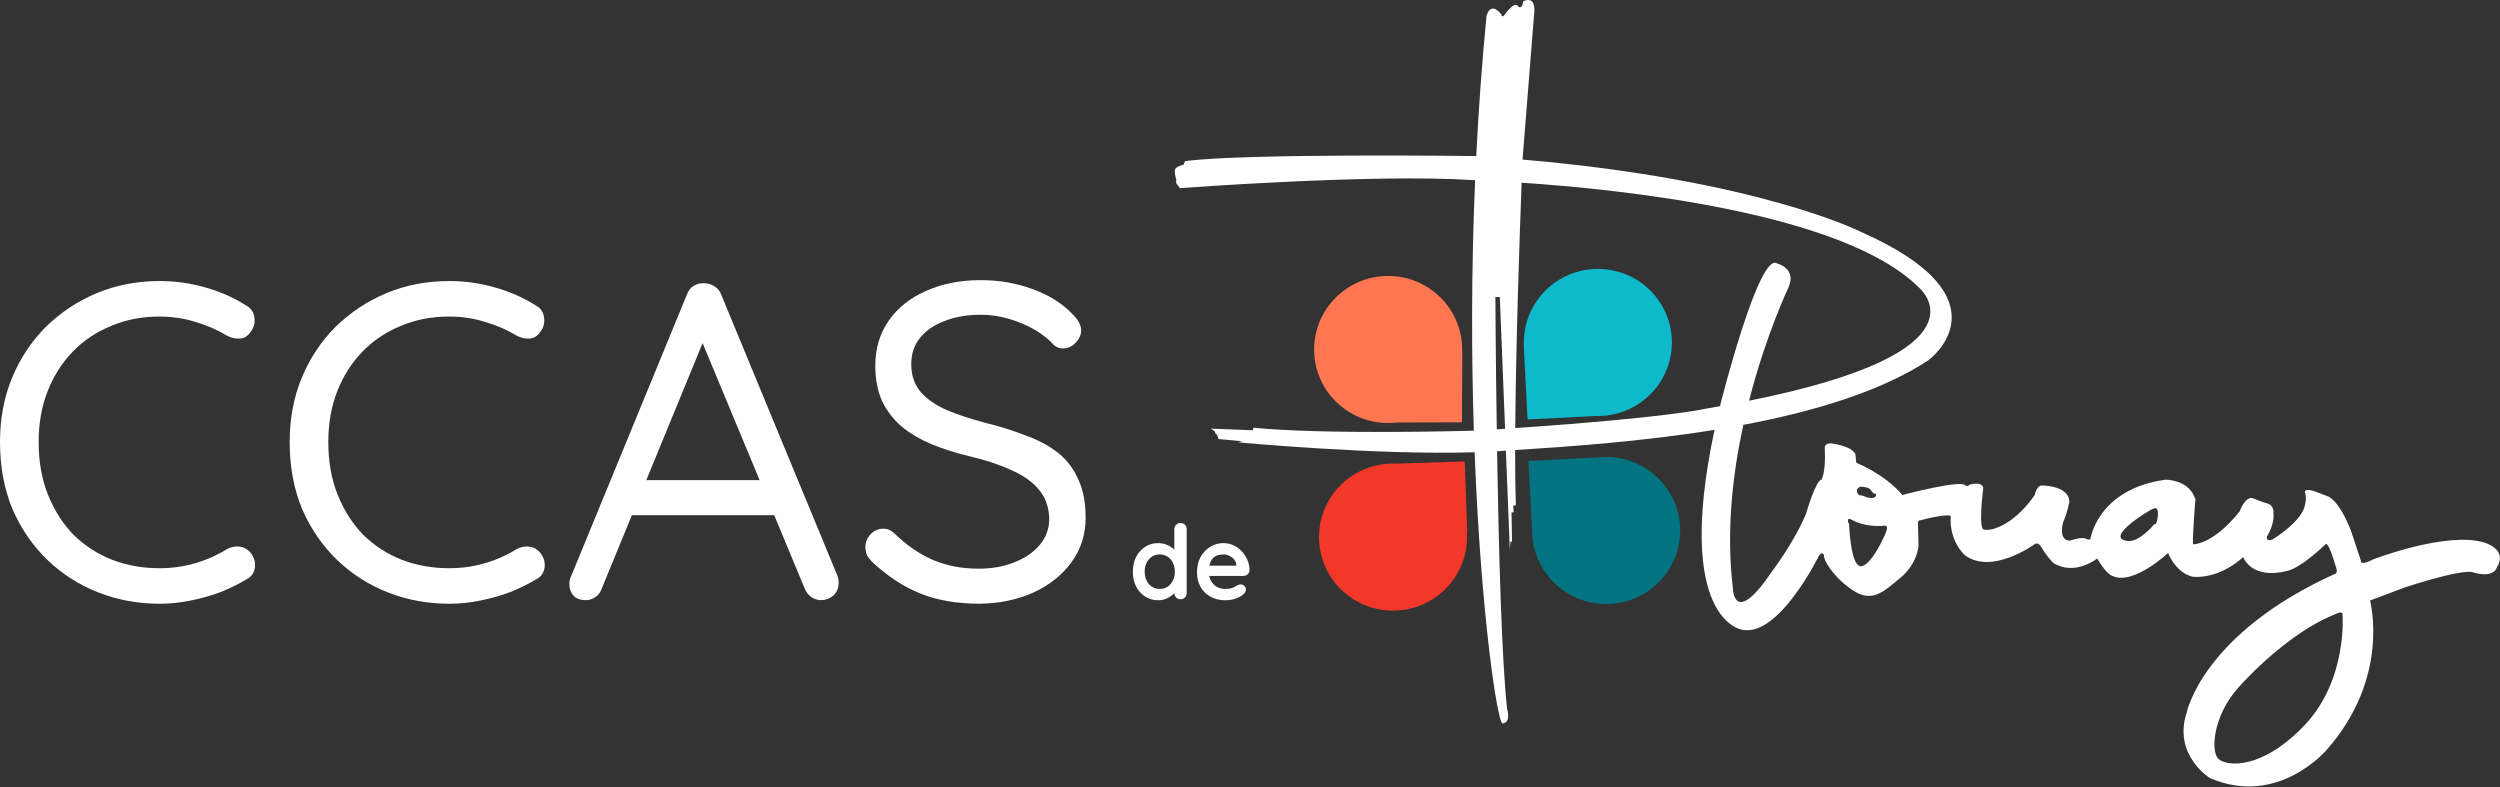 <?xml version="1.0" encoding="UTF-8"?>
<svg xmlns="http://www.w3.org/2000/svg" width="289" height="91" viewBox="0 0 289 91" fill="none">
  <rect x="0" y="0" width="289" height="91" fill="#333333" stroke="none"/>
  <g clip-path="url(#clip0_204_2292)">
    <path d="M184.714 31.088C179.988 31.088 176.157 34.894 176.157 39.588C176.157 39.634 176.159 39.681 176.16 39.73L176.137 39.708L176.584 48.485L184.563 48.083C184.613 48.083 184.662 48.087 184.712 48.087C189.439 48.087 193.27 44.281 193.27 39.588C193.27 34.894 189.439 31.088 184.712 31.088H184.714Z" fill="#0EB9CB"></path>
    <path d="M185.654 52.827L185.668 52.813L176.679 53.291L177.118 61.468C177.194 66.113 181.017 69.847 185.706 69.828C190.433 69.808 194.249 65.987 194.229 61.293C194.21 56.606 190.371 52.819 185.654 52.829V52.827Z" fill="#027381"></path>
    <path d="M160.872 31.912C156.152 31.691 152.144 35.314 151.923 40.004C151.701 44.693 155.348 48.672 160.069 48.893C160.556 48.916 161.036 48.895 161.504 48.839L168.999 48.819L169.046 40.65L169.022 40.672C169.172 36.038 165.55 32.13 160.874 31.912H160.872Z" fill="#FF7751"></path>
    <path d="M169.329 53.342L161.372 53.598C161.311 53.596 161.253 53.592 161.193 53.59C156.468 53.503 152.565 57.237 152.478 61.931C152.391 66.624 156.15 70.5 160.874 70.587C165.599 70.674 169.502 66.94 169.589 62.247C169.593 62.028 169.587 61.81 169.574 61.595L169.622 61.639L169.327 53.344L169.329 53.342Z" fill="#F33829"></path>
    <path d="M287.161 62.711C282.784 61.403 274.366 64.653 274.366 64.653C272.751 65.498 272.922 64.822 272.922 64.822L271.774 61.36C270.372 57.771 269.139 57.391 269.139 57.391L267.481 56.758C266.248 56.42 266.461 56.927 266.461 56.927C266.673 57.645 266.461 58.319 266.461 58.319C266.207 60.218 262.764 62.329 262.764 62.329C261.956 62.709 262.042 62.076 262.042 62.076C263.02 60.387 262.807 59.333 262.807 59.333C262.892 58.362 262.084 58.193 262.084 58.193C261.702 58.109 260.341 57.56 260.341 57.56C259.49 57.476 258.896 59.121 258.896 59.121C255.793 63.005 253.54 62.921 253.54 62.921C253.371 62.709 253.795 57.686 253.795 57.686L253.667 57.433C252.902 55.449 250.352 55.449 250.352 55.449C242.404 56.546 241.639 62.373 241.639 62.373L241.214 62.331C240.831 61.95 239.258 62.5 239.258 62.5C237.897 62.457 238.493 60.389 238.493 60.389C239.045 59.123 239.216 57.983 239.216 57.983C239.13 56.084 236.027 56.125 236.027 56.125C235.431 56.125 235.219 57.222 235.219 57.222C233.052 60.346 230.883 60.979 230.883 60.979C230.033 61.36 229.438 61.232 229.438 61.232C228.588 61.443 229.27 56.42 229.27 56.42C229.141 55.575 227.654 56.039 227.654 56.039C227.526 56.292 227.186 56.123 227.186 56.123C226.761 55.404 219.918 57.22 219.918 57.22C217.834 54.771 214.605 53.505 214.605 53.505L214.562 53.336C214.562 53.084 214.477 52.491 214.477 52.491C214.009 51.52 211.713 51.266 211.713 51.266C210.82 51.181 210.948 51.899 210.948 51.899C211.077 54.686 210.566 55.445 210.566 55.445C209.929 55.445 208.781 59.371 208.781 59.371C207.506 62.538 204.828 66.084 204.828 66.084C200.365 72.671 200.317 67.958 200.317 67.958C199.53 61.426 200.292 54.802 201.529 49.113C209.566 47.6 217.399 45.285 222.935 41.639C222.935 41.639 232.627 34.547 215.156 26.82C215.156 26.82 203.35 20.791 176.007 18.447C176.007 18.403 176.009 18.378 176.009 18.378L177.37 1.322C177.456 -0.619 176.095 0.14 176.095 0.14C175.926 1.237 175.498 0.73 175.498 0.73C175.073 0.054 173.968 1.658 173.968 1.658C173.628 2.165 173.543 1.658 173.543 1.658C172.267 0.054 171.842 1.827 171.842 1.827C171.304 7.342 170.918 12.771 170.652 18.049C170.595 18.045 170.539 18.041 170.481 18.038C170.481 18.038 143.874 17.7 136.988 18.628L136.819 19.049C136.819 19.049 135.8 19.218 135.8 19.725C135.8 20.232 135.969 20.739 135.969 20.739V21.16L136.394 21.75C136.394 21.75 158.836 20.061 170.312 20.822C170.312 20.822 170.386 20.824 170.522 20.828C170.073 31.322 170.098 41.155 170.378 49.786C168.956 49.827 153.01 50.252 144.893 49.445L144.829 49.74L139.984 49.55C139.984 49.55 140.239 49.74 140.431 49.866C140.431 49.866 140.495 50.247 140.685 50.247L140.876 50.754L143.618 51.006L143.107 51.132C143.107 51.132 159.032 52.633 170.465 52.282C171.203 71.207 173.126 83.737 173.71 83.64C174.729 83.471 174.221 81.951 174.221 81.951C173.588 76.294 173.244 63.195 173.06 52.163C173.149 52.157 173.24 52.152 173.327 52.146C173.572 52.13 173.825 52.113 174.081 52.095L174.539 63.544L174.603 62.657L174.794 62.593L174.729 59.237H174.984L174.92 58.478L175.238 58.395C175.172 56.61 175.147 54.433 175.147 52.027C181.019 51.647 189.563 51.086 198.2 49.688C193.524 71.661 201.348 72.789 201.348 72.789C205.62 73.77 210.306 64.177 210.306 64.177L210.496 64.018C210.686 63.859 210.847 64.144 210.847 64.144C210.752 64.746 211.995 66.805 214.226 68.261C216.457 69.717 217.764 68.387 219.71 66.774C221.654 65.158 221.782 63.102 221.782 63.102L221.718 60.536C221.687 60.251 221.813 60.189 221.813 60.189C225.192 59.301 225.51 59.651 225.51 59.651C225.287 62.564 227.135 64.179 227.135 64.179C230.227 66.49 235.105 62.975 235.105 62.975C235.551 62.564 235.901 63.135 235.901 63.135C236.761 64.56 237.4 65.098 237.4 65.098C239.885 66.618 242.437 64.56 242.437 64.56C243.554 66.492 244.222 66.587 244.222 66.587C246.612 67.696 250.63 63.927 250.63 63.927C251.746 66.492 253.562 66.682 253.562 66.682C256.812 66.873 259.3 64.403 259.3 64.403C260.607 67.125 264.273 66.018 264.273 66.018C265.931 65.766 268.863 62.884 268.863 62.884C269.246 62.758 269.98 65.385 269.98 65.385C270.298 66.177 270.023 66.294 270.023 66.294C254.552 73.259 252.766 82.421 252.766 82.421C251.193 87.275 255.443 89.936 255.443 89.936C263.349 93.355 268.96 86.685 268.96 86.685C276.398 78.285 273.976 69.418 273.976 69.418L278.141 67.857C285.281 65.577 285.878 66.168 285.878 66.168C288.386 66.886 288.641 65.577 288.641 65.577C289.957 63.467 287.153 62.707 287.153 62.707L287.161 62.711ZM173.027 49.633C172.898 41.081 172.867 34.343 172.867 34.343H173.378L173.988 49.569C173.671 49.59 173.351 49.612 173.028 49.633H173.027ZM197.093 47.26C197.093 47.26 192.955 48.27 175.164 49.489C175.238 39.427 175.691 26.638 175.902 21.121C187.351 21.886 213.137 24.545 221.83 33.244C221.83 33.244 230.759 40.598 202.191 46.324C204.169 38.602 206.768 33.19 206.768 33.19C207.717 31.023 205.439 30.458 205.439 30.458C203.331 29.023 198.878 46.753 198.878 46.753C198.861 46.823 198.845 46.889 198.829 46.959C198.262 47.06 197.686 47.161 197.093 47.26ZM215.073 56.253C215.073 56.253 216.007 56.295 216.22 56.591C216.434 56.886 216.56 57.097 216.731 57.055C216.902 57.012 217.028 57.478 216.477 57.562C215.925 57.645 215.329 57.224 215.075 57.266C214.82 57.309 214.267 56.591 215.075 56.253H215.073ZM218.09 61.319C217.877 61.995 216.306 65.414 215.116 65.457C213.925 65.5 213.754 60.602 213.754 60.602C213.754 60.602 213.244 59.632 214.18 60.138C214.18 60.138 215.498 60.983 217.793 60.771C217.793 60.771 218.304 60.645 218.09 61.321V61.319ZM249.373 60.136C249.245 60.727 249.033 60.6 249.033 60.6C246.909 63.049 245.759 62.5 245.759 62.5C243.422 62.078 248.309 59.037 248.948 58.785C249.585 58.532 249.499 59.544 249.373 60.136ZM266.419 83.821C261.403 89.099 257.323 88.592 256.43 87.704C255.537 86.817 255.834 82.724 258.768 79.471C261.7 76.221 265.993 72.549 269.99 70.985C269.99 70.985 270.669 70.605 270.797 70.943C270.797 70.943 271.434 78.541 266.421 83.819L266.419 83.821Z" fill="white"></path>
  </g>
  <path d="M136.468 60.461C136.674 60.461 136.845 60.528 136.98 60.663C137.115 60.798 137.182 60.973 137.182 61.187V68.545C137.182 68.751 137.115 68.926 136.98 69.069C136.845 69.204 136.674 69.271 136.468 69.271C136.261 69.271 136.091 69.204 135.956 69.069C135.821 68.926 135.753 68.751 135.753 68.545V67.961L136.015 68.069C136.015 68.172 135.96 68.299 135.849 68.45C135.738 68.592 135.587 68.735 135.396 68.878C135.206 69.021 134.98 69.144 134.718 69.247C134.464 69.343 134.186 69.39 133.884 69.39C133.337 69.39 132.84 69.251 132.396 68.973C131.951 68.688 131.598 68.299 131.336 67.807C131.082 67.307 130.955 66.735 130.955 66.092C130.955 65.441 131.082 64.87 131.336 64.378C131.598 63.878 131.947 63.489 132.384 63.211C132.821 62.925 133.305 62.782 133.837 62.782C134.178 62.782 134.491 62.834 134.777 62.937C135.063 63.04 135.309 63.171 135.515 63.33C135.73 63.489 135.892 63.651 136.003 63.818C136.122 63.977 136.182 64.112 136.182 64.223L135.753 64.378V61.187C135.753 60.981 135.821 60.81 135.956 60.675C136.091 60.532 136.261 60.461 136.468 60.461ZM134.063 68.081C134.412 68.081 134.718 67.993 134.98 67.819C135.241 67.644 135.444 67.406 135.587 67.104C135.738 66.803 135.813 66.465 135.813 66.092C135.813 65.711 135.738 65.37 135.587 65.068C135.444 64.767 135.241 64.528 134.98 64.354C134.718 64.179 134.412 64.092 134.063 64.092C133.721 64.092 133.42 64.179 133.158 64.354C132.896 64.528 132.69 64.767 132.539 65.068C132.396 65.37 132.324 65.711 132.324 66.092C132.324 66.465 132.396 66.803 132.539 67.104C132.69 67.406 132.896 67.644 133.158 67.819C133.42 67.993 133.721 68.081 134.063 68.081Z" fill="white"></path>
  <path d="M141.671 69.39C140.997 69.39 140.409 69.251 139.909 68.973C139.417 68.688 139.036 68.303 138.766 67.819C138.504 67.334 138.373 66.787 138.373 66.175C138.373 65.461 138.516 64.854 138.802 64.354C139.096 63.846 139.477 63.457 139.945 63.187C140.413 62.917 140.909 62.782 141.433 62.782C141.838 62.782 142.219 62.866 142.576 63.032C142.941 63.199 143.263 63.429 143.54 63.723C143.818 64.009 144.037 64.342 144.195 64.723C144.362 65.104 144.445 65.509 144.445 65.937C144.437 66.128 144.362 66.283 144.219 66.402C144.076 66.521 143.91 66.58 143.719 66.58H139.171L138.814 65.39H143.183L142.921 65.628V65.306C142.905 65.076 142.822 64.87 142.671 64.687C142.528 64.505 142.346 64.362 142.124 64.259C141.909 64.148 141.679 64.092 141.433 64.092C141.195 64.092 140.973 64.124 140.766 64.187C140.56 64.251 140.381 64.358 140.231 64.509C140.08 64.659 139.961 64.862 139.873 65.116C139.786 65.37 139.742 65.691 139.742 66.08C139.742 66.509 139.83 66.874 140.004 67.176C140.187 67.469 140.417 67.695 140.695 67.854C140.981 68.005 141.282 68.081 141.6 68.081C141.893 68.081 142.128 68.057 142.302 68.009C142.477 67.961 142.616 67.906 142.719 67.842C142.83 67.771 142.929 67.711 143.017 67.664C143.159 67.592 143.294 67.557 143.421 67.557C143.596 67.557 143.739 67.616 143.85 67.735C143.969 67.854 144.029 67.993 144.029 68.152C144.029 68.366 143.917 68.561 143.695 68.735C143.489 68.91 143.199 69.065 142.826 69.2C142.453 69.327 142.068 69.39 141.671 69.39Z" fill="white"></path>
  <path d="M28.418 35.294C29.007 35.605 29.336 36.073 29.405 36.696C29.509 37.32 29.354 37.891 28.938 38.411C28.626 38.861 28.228 39.104 27.743 39.138C27.258 39.173 26.773 39.069 26.288 38.827C25.145 38.134 23.916 37.597 22.6 37.216C21.284 36.8 19.898 36.593 18.443 36.593C16.4 36.593 14.53 36.956 12.832 37.684C11.135 38.376 9.663 39.363 8.416 40.645C7.17 41.926 6.2 43.45 5.507 45.217C4.814 46.983 4.468 48.94 4.468 51.087C4.468 53.373 4.832 55.417 5.559 57.218C6.286 59.019 7.273 60.56 8.52 61.842C9.802 63.089 11.274 64.041 12.936 64.699C14.633 65.357 16.469 65.686 18.443 65.686C19.863 65.686 21.232 65.496 22.548 65.115C23.864 64.734 25.111 64.18 26.288 63.452C26.773 63.21 27.258 63.123 27.743 63.193C28.228 63.262 28.644 63.504 28.99 63.92C29.405 64.474 29.561 65.063 29.457 65.686C29.354 66.275 29.024 66.708 28.47 66.985C27.605 67.505 26.617 67.99 25.509 68.44C24.401 68.856 23.24 69.184 22.028 69.427C20.851 69.669 19.656 69.791 18.443 69.791C15.95 69.791 13.594 69.358 11.378 68.492C9.161 67.626 7.204 66.379 5.507 64.751C3.81 63.123 2.459 61.166 1.455 58.88C0.485 56.56 0 53.962 0 51.087C0 48.386 0.468 45.909 1.403 43.658C2.338 41.407 3.637 39.45 5.299 37.787C6.996 36.125 8.953 34.826 11.17 33.891C13.421 32.956 15.846 32.488 18.443 32.488C20.244 32.488 21.994 32.731 23.691 33.215C25.422 33.7 26.998 34.393 28.418 35.294Z" fill="white"></path>
  <path d="M61.904 35.294C62.493 35.605 62.822 36.073 62.891 36.696C62.995 37.32 62.839 37.891 62.423 38.411C62.112 38.861 61.713 39.104 61.228 39.138C60.744 39.173 60.259 39.069 59.774 38.827C58.631 38.134 57.401 37.597 56.085 37.216C54.769 36.8 53.384 36.593 51.929 36.593C49.885 36.593 48.015 36.956 46.318 37.684C44.621 38.376 43.149 39.363 41.902 40.645C40.655 41.926 39.685 43.45 38.992 45.217C38.3 46.983 37.953 48.94 37.953 51.087C37.953 53.373 38.317 55.417 39.044 57.218C39.772 59.019 40.759 60.56 42.006 61.842C43.287 63.089 44.759 64.041 46.422 64.699C48.119 65.357 49.955 65.686 51.929 65.686C53.349 65.686 54.717 65.496 56.033 65.115C57.349 64.734 58.596 64.18 59.774 63.452C60.259 63.21 60.744 63.123 61.228 63.193C61.713 63.262 62.129 63.504 62.475 63.92C62.891 64.474 63.047 65.063 62.943 65.686C62.839 66.275 62.51 66.708 61.956 66.985C61.09 67.505 60.103 67.99 58.995 68.44C57.886 68.856 56.726 69.184 55.514 69.427C54.336 69.669 53.141 69.791 51.929 69.791C49.435 69.791 47.08 69.358 44.863 68.492C42.647 67.626 40.69 66.379 38.992 64.751C37.295 63.123 35.945 61.166 34.94 58.88C33.97 56.56 33.486 53.962 33.486 51.087C33.486 48.386 33.953 45.909 34.888 43.658C35.823 41.407 37.122 39.45 38.785 37.787C40.482 36.125 42.439 34.826 44.655 33.891C46.907 32.956 49.331 32.488 51.929 32.488C53.73 32.488 55.479 32.731 57.176 33.215C58.908 33.7 60.484 34.393 61.904 35.294Z" fill="white"></path>
  <path d="M81.778 38.307L69.569 68.024C69.43 68.44 69.188 68.769 68.841 69.011C68.495 69.254 68.131 69.375 67.75 69.375C67.092 69.375 66.607 69.202 66.296 68.856C65.984 68.509 65.828 68.094 65.828 67.609C65.793 67.366 65.828 67.106 65.932 66.829L79.388 34.099C79.561 33.614 79.821 33.267 80.167 33.06C80.548 32.817 80.964 32.713 81.414 32.748C81.864 32.748 82.263 32.869 82.609 33.112C82.99 33.354 83.25 33.683 83.388 34.099L96.792 66.518C96.896 66.795 96.948 67.072 96.948 67.349C96.948 67.972 96.74 68.475 96.325 68.856C95.909 69.202 95.441 69.375 94.922 69.375C94.506 69.375 94.125 69.254 93.779 69.011C93.433 68.769 93.173 68.422 92.999 67.972L80.635 38.255L81.778 38.307ZM72.166 59.556L73.933 55.504H89.363L90.142 59.556H72.166Z" fill="white"></path>
  <path d="M113.238 69.791C110.675 69.791 108.424 69.41 106.484 68.648C104.545 67.886 102.674 66.673 100.873 65.011C100.631 64.769 100.423 64.509 100.25 64.232C100.111 63.92 100.042 63.591 100.042 63.245C100.042 62.69 100.233 62.205 100.614 61.79C101.029 61.34 101.531 61.114 102.12 61.114C102.605 61.114 103.038 61.305 103.419 61.686C104.77 63.002 106.224 64.007 107.783 64.699C109.376 65.392 111.16 65.738 113.134 65.738C114.658 65.738 116.026 65.496 117.239 65.011C118.485 64.526 119.473 63.851 120.2 62.985C120.927 62.119 121.291 61.114 121.291 59.971C121.256 58.586 120.841 57.443 120.044 56.542C119.282 55.642 118.208 54.897 116.823 54.309C115.472 53.685 113.896 53.166 112.095 52.75C110.502 52.369 109.03 51.901 107.679 51.347C106.363 50.793 105.22 50.118 104.25 49.321C103.28 48.49 102.518 47.503 101.964 46.36C101.445 45.182 101.185 43.814 101.185 42.255C101.185 40.281 101.705 38.549 102.744 37.06C103.783 35.571 105.22 34.428 107.056 33.631C108.891 32.8 111.004 32.384 113.394 32.384C115.507 32.384 117.498 32.731 119.369 33.423C121.274 34.116 122.798 35.069 123.941 36.281C124.633 36.939 124.98 37.58 124.98 38.203C124.98 38.723 124.754 39.208 124.304 39.658C123.889 40.073 123.404 40.281 122.85 40.281C122.469 40.281 122.122 40.143 121.81 39.865C121.222 39.208 120.477 38.619 119.576 38.099C118.676 37.58 117.689 37.164 116.615 36.852C115.541 36.541 114.468 36.385 113.394 36.385C111.801 36.385 110.398 36.627 109.186 37.112C107.974 37.562 107.021 38.22 106.328 39.086C105.67 39.917 105.341 40.922 105.341 42.099C105.341 43.416 105.722 44.507 106.484 45.373C107.246 46.204 108.268 46.897 109.549 47.451C110.831 47.97 112.251 48.438 113.81 48.853C115.507 49.269 117.065 49.754 118.485 50.308C119.94 50.828 121.187 51.486 122.226 52.282C123.265 53.079 124.062 54.101 124.616 55.348C125.205 56.56 125.499 58.066 125.499 59.867C125.499 61.773 124.962 63.47 123.889 64.959C122.815 66.448 121.343 67.626 119.473 68.492C117.637 69.323 115.559 69.756 113.238 69.791Z" fill="white"></path>
  <defs>
    <clipPath id="clip0_204_2292">
      <rect width="153.196" height="90.918" fill="white" transform="translate(135.804)"></rect>
    </clipPath>
  </defs>
</svg>
